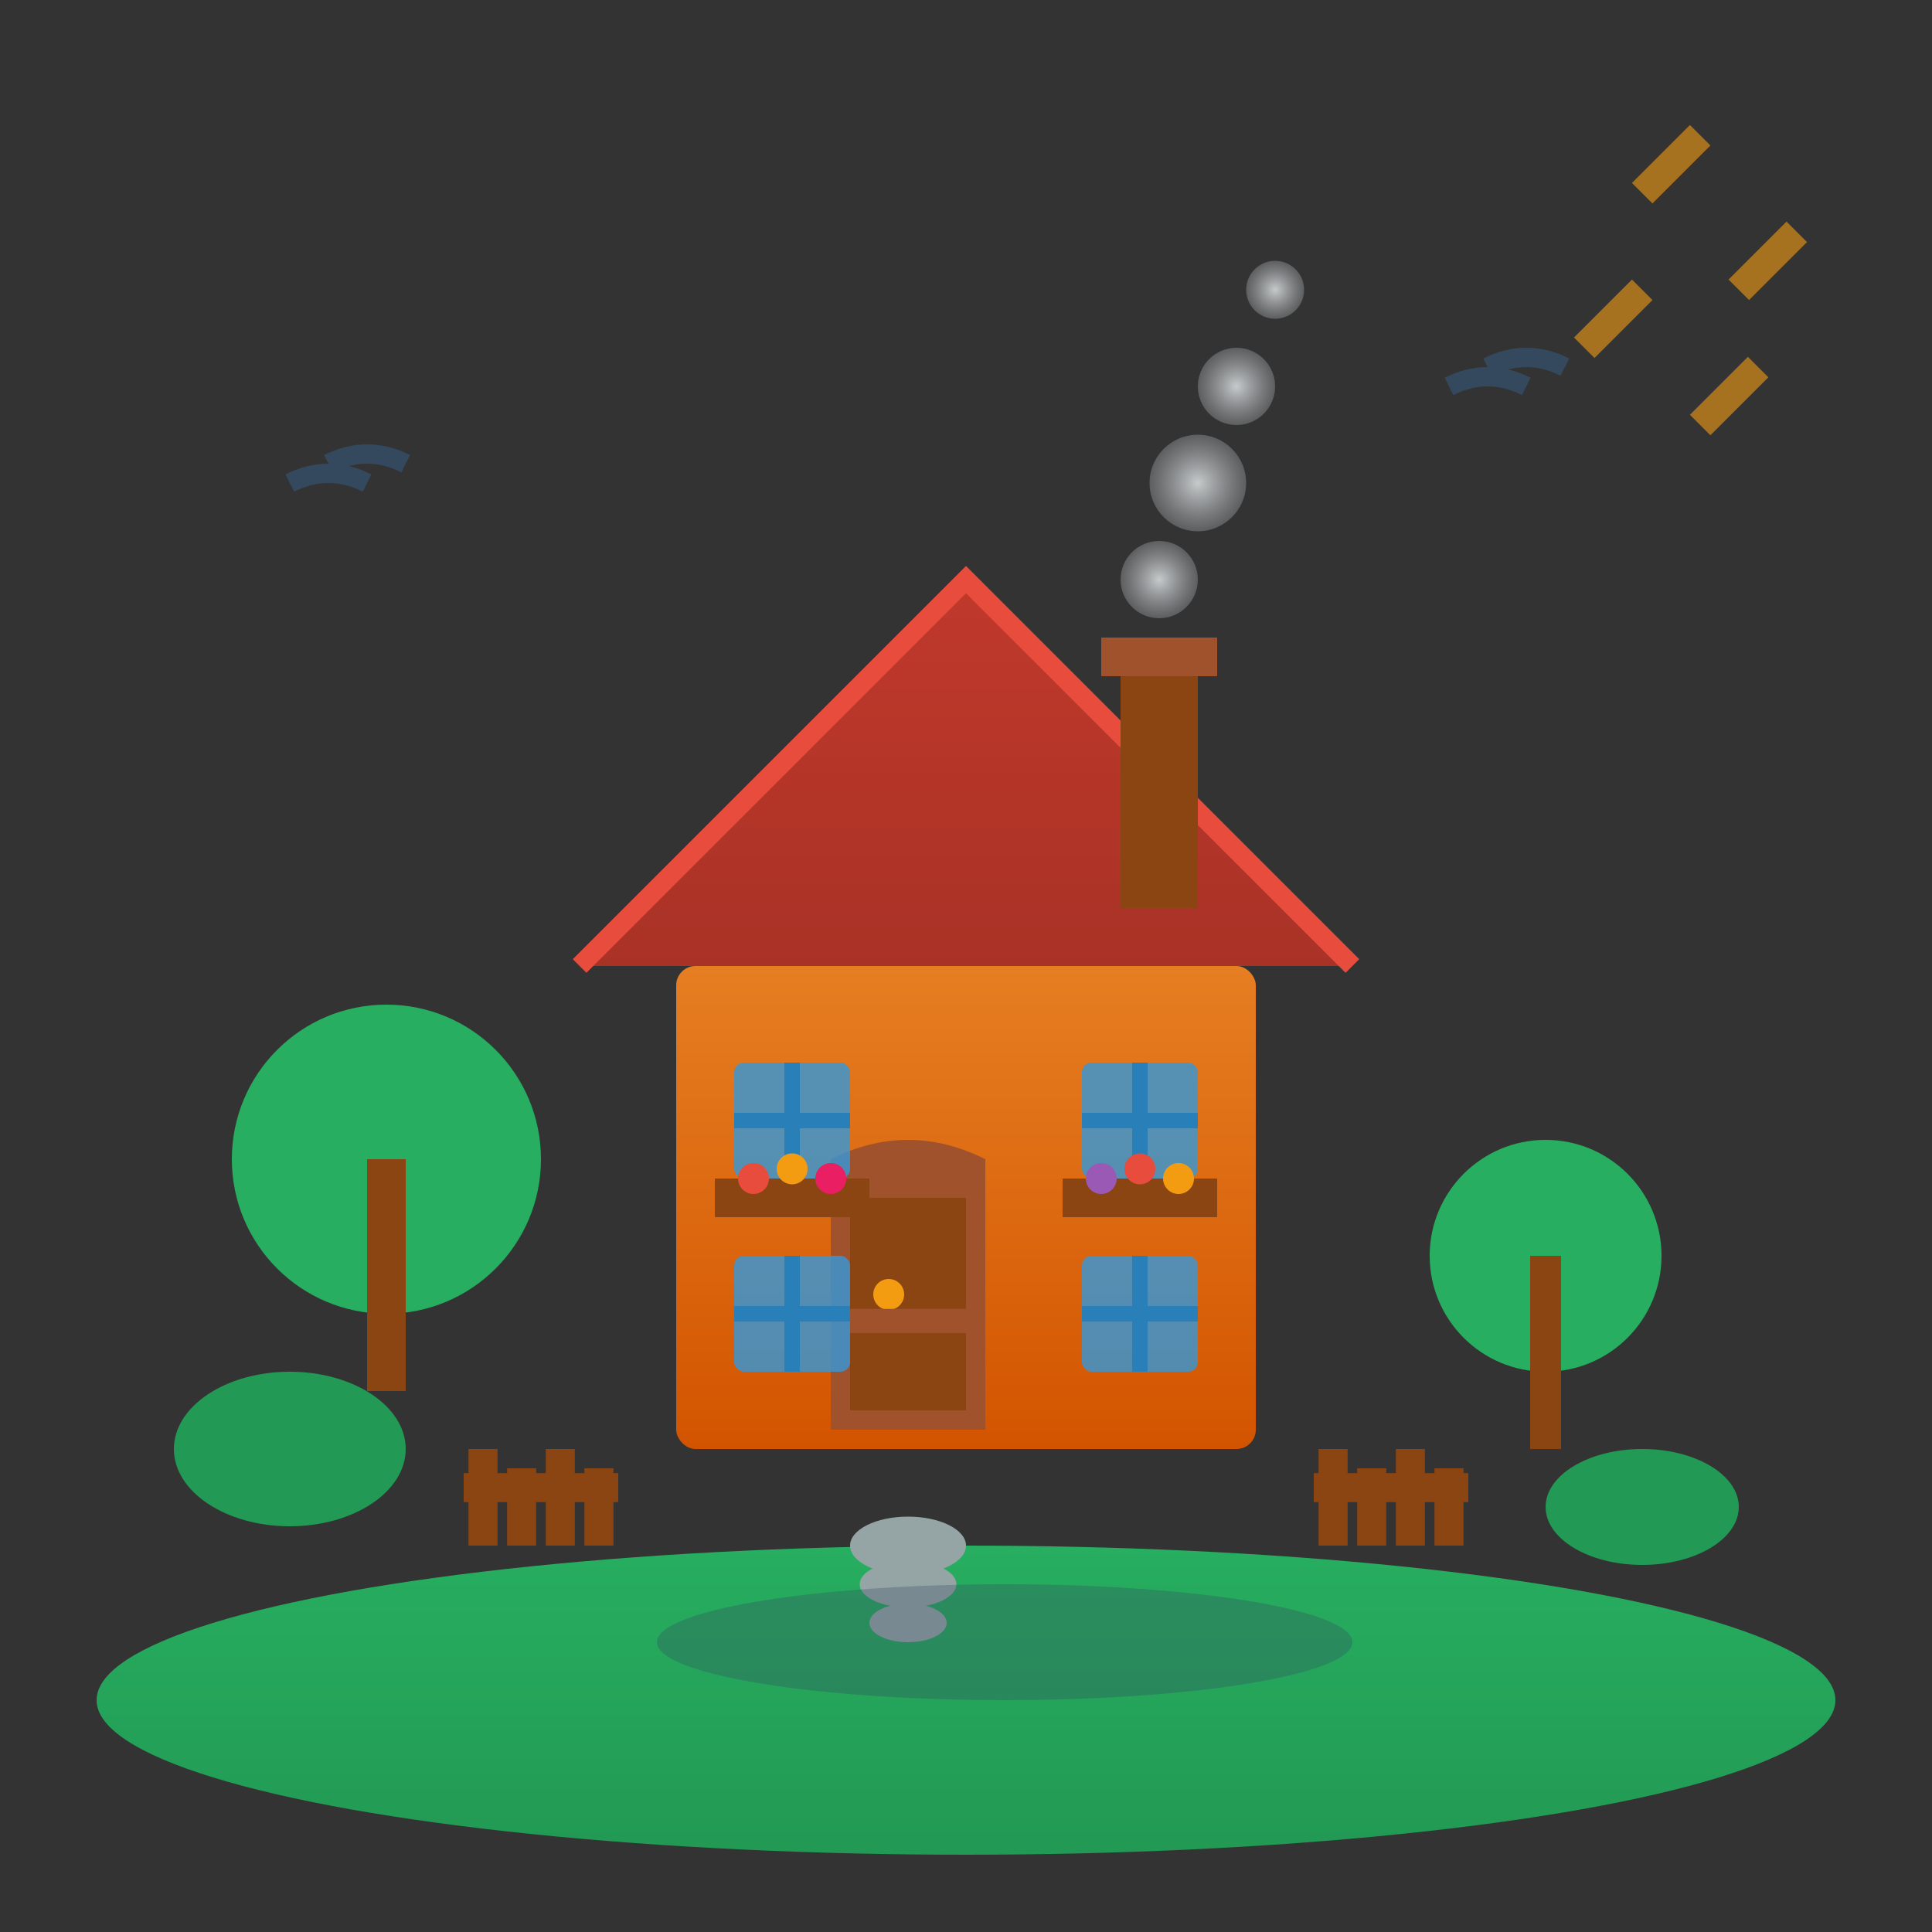 <svg xmlns="http://www.w3.org/2000/svg" viewBox="0 0 100 100" width="100" height="100">
  <rect x="0" y="0" width="100" height="100" fill="#333333" stroke="none"/>
  <defs>
    <linearGradient id="cottageBodyGradient" x1="0%" y1="0%" x2="0%" y2="100%">
      <stop offset="0%" style="stop-color:#e67e22;stop-opacity:1" />
      <stop offset="100%" style="stop-color:#d35400;stop-opacity:1" />
    </linearGradient>
    <linearGradient id="cottageRoofGradient" x1="0%" y1="0%" x2="0%" y2="100%">
      <stop offset="0%" style="stop-color:#c0392b;stop-opacity:1" />
      <stop offset="100%" style="stop-color:#a93226;stop-opacity:1" />
    </linearGradient>
    <linearGradient id="groundGradient" x1="0%" y1="0%" x2="0%" y2="100%">
      <stop offset="0%" style="stop-color:#27ae60;stop-opacity:1" />
      <stop offset="100%" style="stop-color:#229954;stop-opacity:1" />
    </linearGradient>
    <radialGradient id="smokeGradient" cx="50%" cy="50%" r="50%">
      <stop offset="0%" style="stop-color:#ecf0f1;stop-opacity:0.8" />
      <stop offset="100%" style="stop-color:#bdc3c7;stop-opacity:0.3" />
    </radialGradient>
  </defs>
  
  <!-- Ground/grass -->
  <ellipse cx="50" cy="88" rx="45" ry="8" fill="url(#groundGradient)"/>
  
  <!-- Tree on left -->
  <circle cx="20" cy="60" r="8" fill="#27ae60"/>
  <rect x="19" y="60" width="2" height="12" fill="#8b4513"/>
  
  <!-- Tree on right -->
  <circle cx="80" cy="65" r="6" fill="#27ae60"/>
  <rect x="79.2" y="65" width="1.6" height="10" fill="#8b4513"/>
  
  <!-- Small bushes -->
  <ellipse cx="15" cy="75" rx="6" ry="4" fill="#229954"/>
  <ellipse cx="85" cy="78" rx="5" ry="3" fill="#229954"/>
  
  <!-- Main cottage body -->
  <rect x="35" y="50" width="30" height="25" fill="url(#cottageBodyGradient)" rx="1"/>
  
  <!-- Cottage roof -->
  <path d="M30 50 L50 30 L70 50 Z" fill="url(#cottageRoofGradient)"/>
  
  <!-- Roof edge highlight -->
  <path d="M30 50 L50 30 L70 50" stroke="#e74c3c" stroke-width="1" fill="none"/>
  
  <!-- Chimney -->
  <rect x="58" y="35" width="4" height="12" fill="#8b4513"/>
  <rect x="57" y="33" width="6" height="2" fill="#a0522d"/>
  
  <!-- Smoke from chimney -->
  <circle cx="60" cy="30" r="2" fill="url(#smokeGradient)"/>
  <circle cx="62" cy="25" r="2.5" fill="url(#smokeGradient)"/>
  <circle cx="64" cy="20" r="2" fill="url(#smokeGradient)"/>
  <circle cx="66" cy="15" r="1.5" fill="url(#smokeGradient)"/>
  
  <!-- Front door -->
  <rect x="43" y="60" width="8" height="14" fill="#8b4513" rx="1"/>
  <path d="M43 60 Q47 58 51 60 L51 74 L43 74 Z" fill="#a0522d"/>
  
  <!-- Door details -->
  <rect x="44" y="62" width="6" height="6" fill="#8b4513"/>
  <rect x="44" y="69" width="6" height="4" fill="#8b4513"/>
  <circle cx="46" cy="67" r="0.8" fill="#f39c12"/>
  <line x1="44" y1="68" x2="50" y2="68" stroke="#a0522d" stroke-width="0.5"/>
  
  <!-- Windows -->
  <rect x="38" y="55" width="6" height="6" fill="#3498db" opacity="0.8" rx="0.5"/>
  <rect x="56" y="55" width="6" height="6" fill="#3498db" opacity="0.8" rx="0.5"/>
  <rect x="38" y="65" width="6" height="6" fill="#3498db" opacity="0.8" rx="0.5"/>
  <rect x="56" y="65" width="6" height="6" fill="#3498db" opacity="0.8" rx="0.5"/>
  
  <!-- Window frames and crosses -->
  <g stroke="#2980b9" stroke-width="0.8" fill="none">
    <!-- Top left window -->
    <line x1="41" y1="55" x2="41" y2="61"/>
    <line x1="38" y1="58" x2="44" y2="58"/>
    
    <!-- Top right window -->
    <line x1="59" y1="55" x2="59" y2="61"/>
    <line x1="56" y1="58" x2="62" y2="58"/>
    
    <!-- Bottom left window -->
    <line x1="41" y1="65" x2="41" y2="71"/>
    <line x1="38" y1="68" x2="44" y2="68"/>
    
    <!-- Bottom right window -->
    <line x1="59" y1="65" x2="59" y2="71"/>
    <line x1="56" y1="68" x2="62" y2="68"/>
  </g>
  
  <!-- Window flower boxes -->
  <rect x="37" y="61" width="8" height="2" fill="#8b4513"/>
  <rect x="55" y="61" width="8" height="2" fill="#8b4513"/>
  
  <!-- Flowers in window boxes -->
  <circle cx="39" cy="61" r="0.8" fill="#e74c3c"/>
  <circle cx="41" cy="60.5" r="0.8" fill="#f39c12"/>
  <circle cx="43" cy="61" r="0.8" fill="#e91e63"/>
  
  <circle cx="57" cy="61" r="0.8" fill="#9b59b6"/>
  <circle cx="59" cy="60.5" r="0.8" fill="#e74c3c"/>
  <circle cx="61" cy="61" r="0.8" fill="#f39c12"/>
  
  <!-- Small garden path -->
  <ellipse cx="47" cy="80" rx="3" ry="1.5" fill="#95a5a6"/>
  <ellipse cx="47" cy="82" rx="2.5" ry="1.2" fill="#95a5a6"/>
  <ellipse cx="47" cy="84" rx="2" ry="1" fill="#95a5a6"/>
  
  <!-- Small fence -->
  <g stroke="#8b4513" stroke-width="1.5" fill="none">
    <line x1="25" y1="75" x2="25" y2="80"/>
    <line x1="27" y1="76" x2="27" y2="80"/>
    <line x1="29" y1="75" x2="29" y2="80"/>
    <line x1="31" y1="76" x2="31" y2="80"/>
    <line x1="24" y1="77" x2="32" y2="77"/>
    
    <line x1="69" y1="75" x2="69" y2="80"/>
    <line x1="71" y1="76" x2="71" y2="80"/>
    <line x1="73" y1="75" x2="73" y2="80"/>
    <line x1="75" y1="76" x2="75" y2="80"/>
    <line x1="68" y1="77" x2="76" y2="77"/>
  </g>
  
  <!-- Cottage shadow -->
  <ellipse cx="52" cy="85" rx="18" ry="3" fill="#34495e" opacity="0.3"/>
  
  <!-- Small birds in sky -->
  <g stroke="#34495e" stroke-width="1" fill="none">
    <path d="M15 25 Q17 24 19 25 M17 24 Q19 23 21 24"/>
    <path d="M75 20 Q77 19 79 20 M77 19 Q79 18 81 19"/>
  </g>
  
  <!-- Sun rays in corner -->
  <g stroke="#f39c12" stroke-width="1.5" opacity="0.6">
    <line x1="85" y1="10" x2="88" y2="7"/>
    <line x1="90" y1="15" x2="93" y2="12"/>
    <line x1="82" y1="18" x2="85" y2="15"/>
    <line x1="88" y1="22" x2="91" y2="19"/>
  </g>
</svg>
